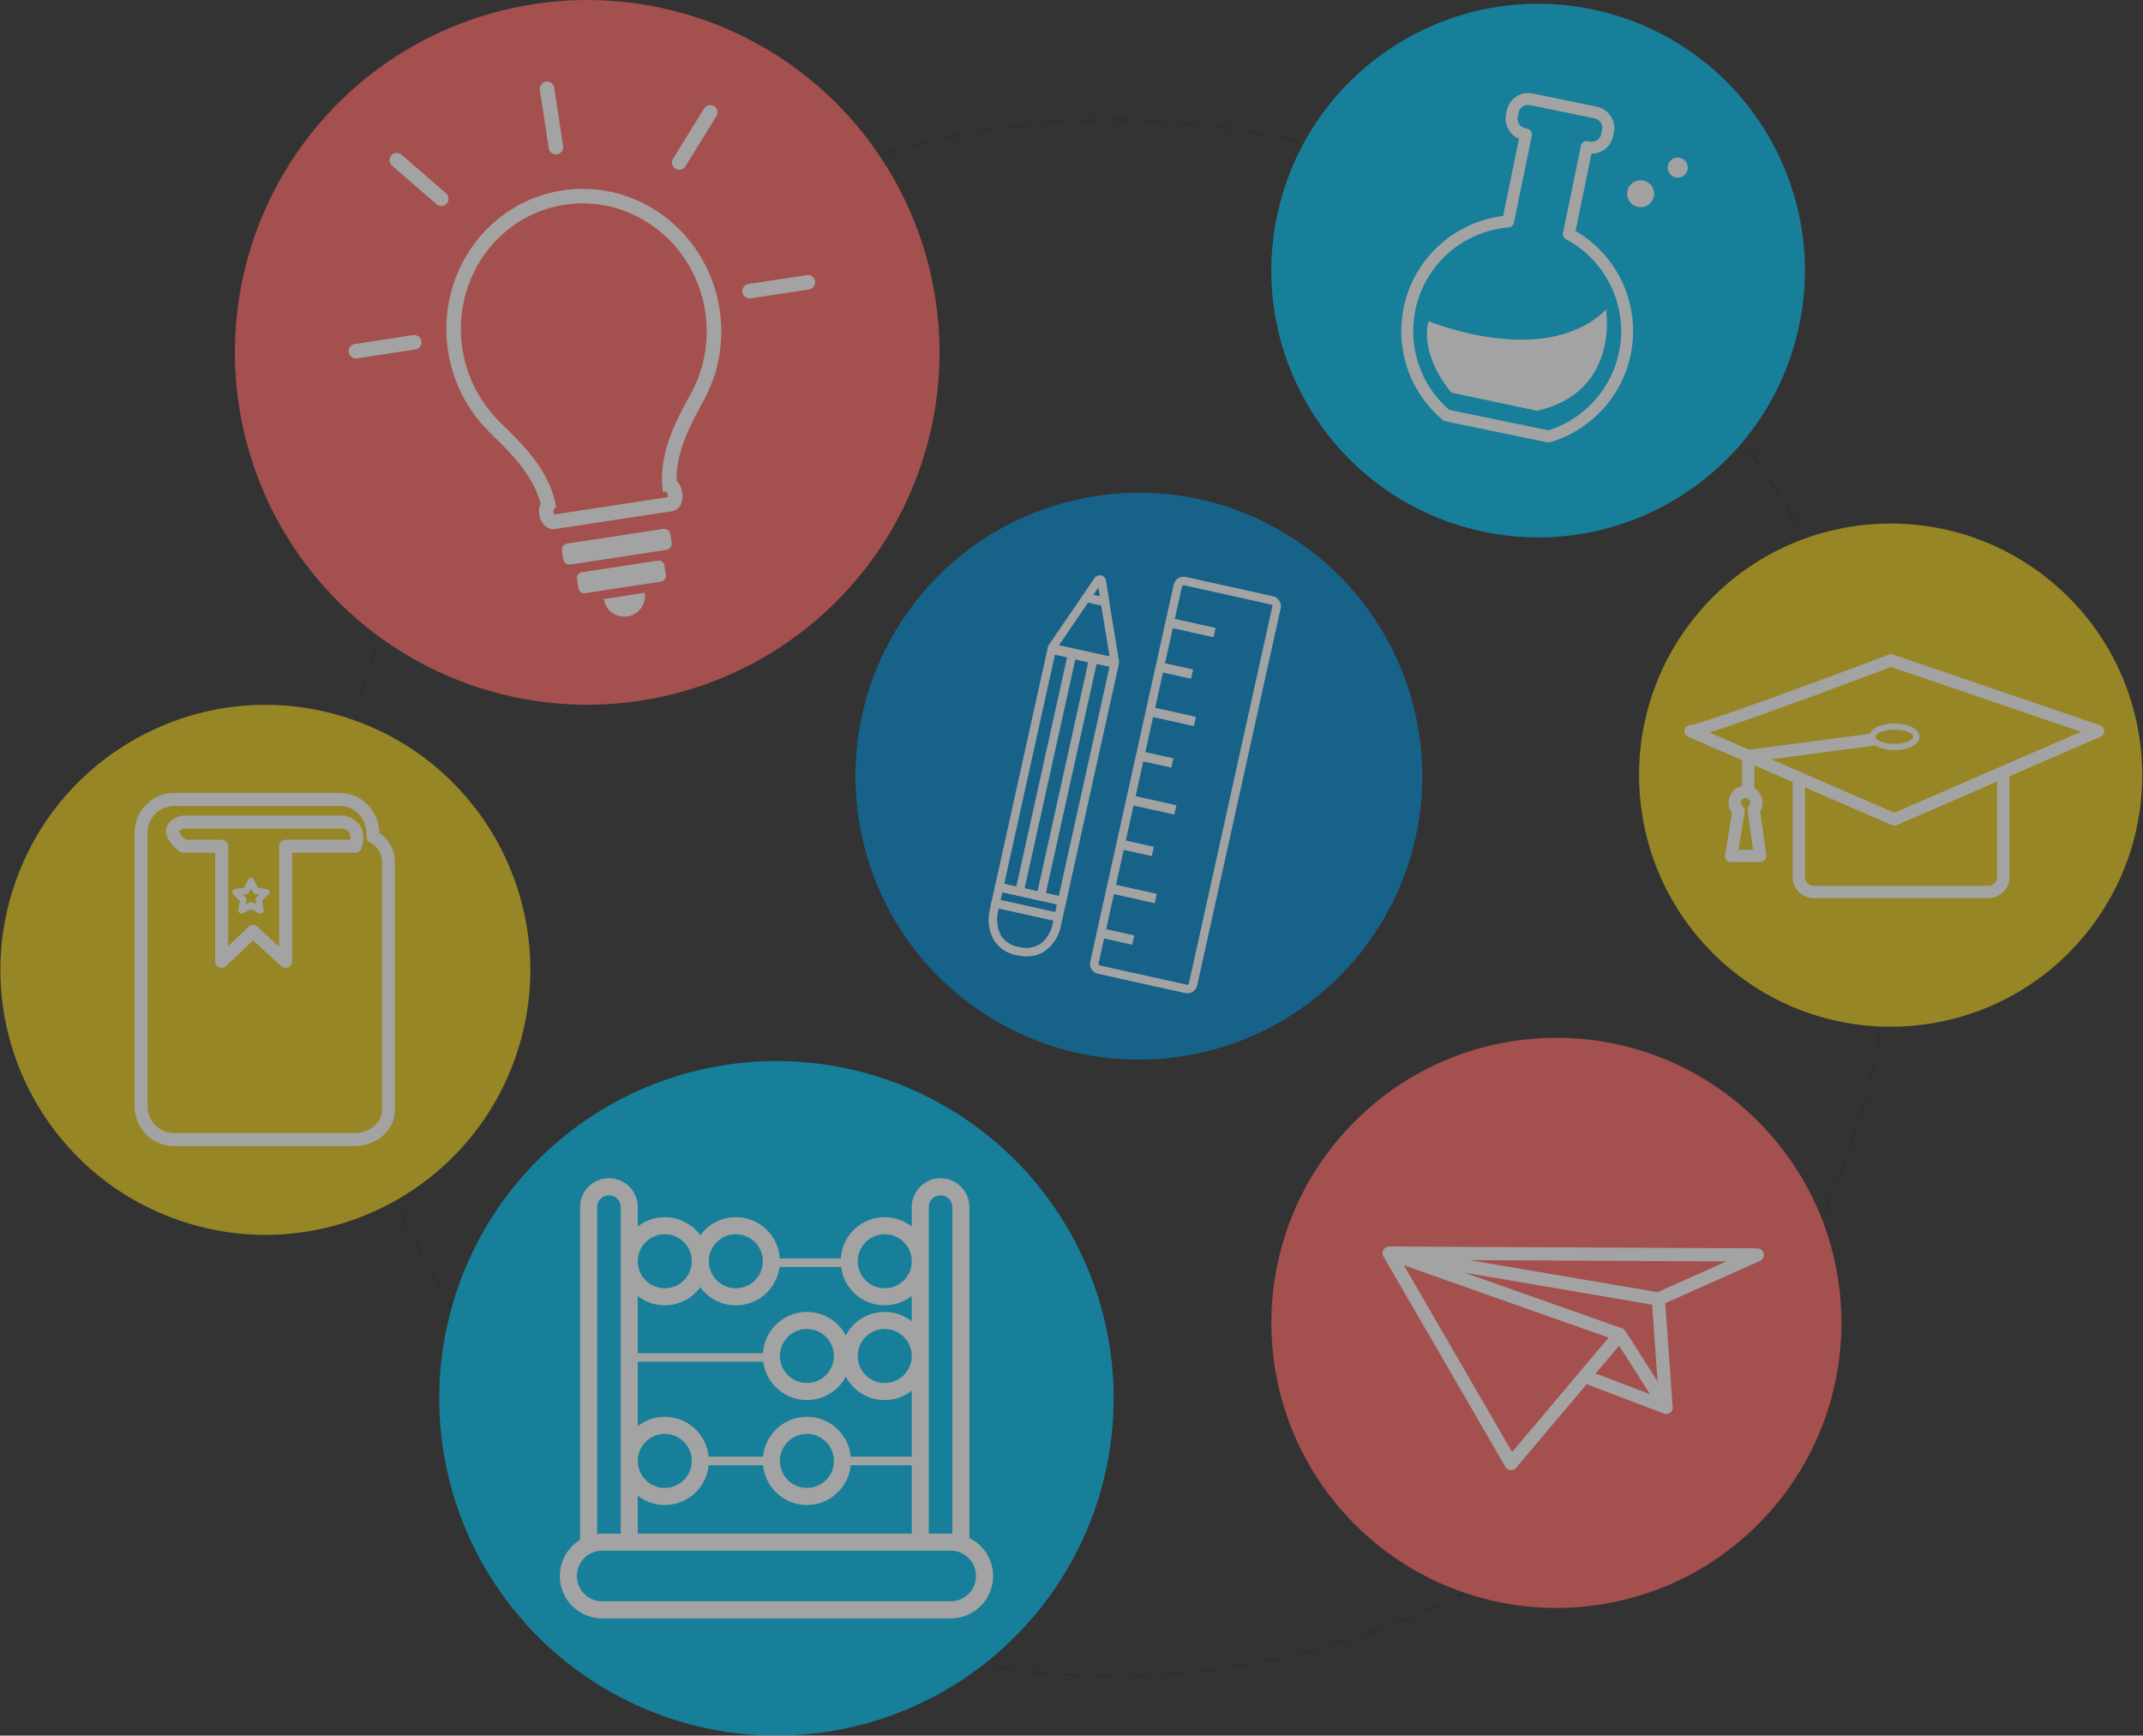 <svg xmlns="http://www.w3.org/2000/svg" width="379.329" height="307.182" viewBox="0 0 379.329 307.182"><rect x="0" y="0" width="379.329" height="307.182" fill="#333333" stroke="none"/><defs><style>.cls-1{opacity:0.55;}.cls-2{fill:#2b2b2b;}.cls-3{fill:#ff6765;}.cls-4{fill:#00bded;}.cls-5{fill:#e8ca1a;}.cls-6{fill:#0089d0;}.cls-7{fill:#fff;}.cls-8{fill:#fcfcfc;}</style></defs><g id="レイヤー_2" data-name="レイヤー 2"><g id="レイヤー_1-2" data-name="レイヤー 1"><g class="cls-1"><path class="cls-2" d="M197.114,296.894h-.064c-.986,0-1.976-.011-2.944-.031l.01-.452c.965.02,1.952.031,2.935.031h.064Zm3.01-.034-.01-.452c1.001-.022,2.008-.055,2.991-.098l.02.452C202.138,296.805,201.129,296.838,200.124,296.86Zm-9.027-.093c-1-.043-2.011-.096-3.005-.16l.029-.451c.991.063,1.998.117,2.995.159Zm15.032-.167-.029-.451c.99-.064,1.996-.141,2.991-.227l.039.45C208.132,296.459,207.123,296.536,206.13,296.6Zm-21.038-.218c-.992-.085-2-.182-2.995-.29l.049-.45c.992.107,1.997.204,2.985.289Zm27.033-.303-.049-.45c.992-.108,1.994-.228,2.978-.357l.059.449C214.126,295.851,213.12,295.972,212.125,296.08Zm-33.017-.342c-.992-.129-1.994-.27-2.98-.42l.068-.447c.982.15,1.981.29,2.97.419Zm38.985-.439-.069-.447c.98-.15,1.976-.314,2.96-.486l.078.446C220.076,294.984,219.077,295.149,218.093,295.299Zm-44.934-.466c-.979-.171-1.975-.356-2.958-.55l.087-.444c.98.193,1.973.378,2.949.549Zm50.862-.574-.088-.444c.979-.194,1.967-.401,2.936-.616l.098.442C225.993,293.857,225.003,294.064,224.021,294.259Zm-56.767-.591c-.984-.217-1.97-.445-2.932-.679l.107-.439c.959.233,1.942.461,2.922.677Zm62.644-.708-.108-.439c.975-.239,1.953-.489,2.906-.744l.117.437C231.857,292.469,230.876,292.72,229.897,292.96Zm-68.492-.715c-.972-.259-1.948-.531-2.899-.807l.126-.435c.948.276,1.92.547,2.89.805Zm74.305-.842-.127-.434c.968-.283,1.934-.576,2.871-.871l.136.431C237.651,290.826,236.682,291.12,235.711,291.404Zm-80.085-.837c-.957-.301-1.923-.616-2.872-.938l.145-.428c.945.32,1.908.635,2.862.935Zm85.825-.973-.146-.428c.949-.322,1.901-.657,2.829-.996l.155.425C243.357,288.934,242.402,289.27,241.451,289.594ZM149.905,288.629c-.95-.345-1.9-.703-2.826-1.063l.164-.421c.923.359,1.87.715,2.817,1.059Zm97.201-1.096-.164-.421c.927-.361,1.859-.737,2.772-1.115l.173.417C248.971,286.794,248.035,287.171,247.106,287.533Zm-102.828-1.092c-.925-.383-1.859-.782-2.775-1.186l.182-.414c.913.403,1.844.8,2.766,1.182ZM252.644,285.234l-.182-.414c.906-.399,1.822-.815,2.722-1.236l.191.41C254.472,284.417,253.553,284.834,252.644,285.234ZM138.754,284.009c-.907-.423-1.823-.863-2.719-1.306l.2-.406c.894.442,1.805.879,2.71,1.302Zm119.325-1.313-.2-.406c.894-.442,1.791-.897,2.667-1.354l.209.401C259.876,281.795,258.976,282.253,258.079,282.696Zm-124.734-1.358c-.884-.461-1.779-.94-2.658-1.423l.218-.396c.877.482,1.768.959,2.65,1.419Zm130.055-1.417-.218-.396c.874-.48,1.751-.975,2.607-1.47l.226.392C265.158,278.942,264.278,279.438,263.401,279.92ZM128.062,278.433c-.872-.505-1.744-1.022-2.592-1.538l.235-.386c.846.514,1.715,1.03,2.584,1.533Zm140.538-1.518-.235-.387c.846-.515,1.701-1.047,2.541-1.583l.243.381C270.306,275.864,269.449,276.398,268.599,276.914Zm-145.688-1.613c-.839-.536-1.687-1.091-2.522-1.649l.252-.376c.832.557,1.678,1.11,2.514,1.644Zm150.753-1.618-.252-.376c.832-.557,1.663-1.127,2.471-1.693l.26.37C275.333,272.553,274.499,273.125,273.664,273.684Zm-155.76-1.735c-.826-.58-1.65-1.171-2.447-1.757l.268-.364c.795.584,1.615,1.173,2.439,1.751Zm160.681-1.715-.267-.365c.798-.585,1.604-1.19,2.396-1.798l.275.359C280.194,269.039,279.386,269.647,278.585,270.234Zm-165.536-1.851c-.792-.609-1.588-1.235-2.368-1.861l.284-.352c.777.624,1.571,1.248,2.36,1.855Zm170.304-1.81-.283-.352c.781-.627,1.56-1.267,2.317-1.901l.291.347C284.919,265.302,284.137,265.944,283.354,266.573Zm-174.998-1.963c-.765-.643-1.533-1.302-2.284-1.961l.298-.34c.748.657,1.514,1.314,2.276,1.955Zm179.605-1.902-.298-.34c.751-.659,1.502-1.332,2.233-2.001l.305.334C289.468,261.371,288.714,262.046,287.961,262.707ZM103.832,260.639c-.741-.679-1.48-1.372-2.196-2.058l.313-.327c.714.684,1.451,1.374,2.189,2.051Zm188.565-1.994-.312-.327c.721-.69,1.442-1.395,2.145-2.096l.32.32C293.844,257.245,293.12,257.953,292.397,258.644ZM99.485,256.476c-.709-.709-1.417-1.432-2.104-2.151l.327-.312c.685.716,1.39,1.437,2.097,2.144ZM296.654,254.392l-.327-.313c.686-.715,1.376-1.452,2.052-2.188l.333.306C298.035,252.936,297.342,253.675,296.654,254.392ZM95.325,252.13c-.68-.742-1.355-1.495-2.008-2.239l.34-.298c.65.742,1.324,1.493,2.002,2.232Zm205.4-2.172-.34-.298c.661-.753,1.319-1.518,1.956-2.276l.346.291C302.048,248.435,301.388,249.203,300.725,249.958ZM91.357,247.609c-.64-.762-1.282-1.543-1.909-2.323l.352-.284c.625.778,1.265,1.556,1.902,2.316Zm213.242-2.26-.352-.284c.62-.77,1.244-1.564,1.856-2.359l.359.276C305.848,243.781,305.221,244.577,304.6,245.349ZM87.591,242.922c-.61-.793-1.217-1.602-1.806-2.403l.365-.268c.587.799,1.192,1.605,1.8,2.395ZM308.272,240.576l-.365-.268c.592-.805,1.182-1.626,1.752-2.439l.37.26C309.458,238.945,308.866,239.768,308.272,240.576ZM84.033,238.077c-.576-.821-1.147-1.655-1.699-2.479l.376-.251c.55.821,1.119,1.652,1.693,2.47Zm227.702-2.432-.376-.252c.555-.827,1.108-1.673,1.645-2.513l.381.244C312.846,233.967,312.291,234.815,311.735,235.646ZM80.69,233.085c-.538-.842-1.073-1.699-1.589-2.549l.386-.235c.515.847,1.048,1.701,1.584,2.54Zm234.291-2.518-.386-.235c.517-.849,1.033-1.718,1.534-2.583l.392.226C316.016,228.844,315.498,229.716,314.98,230.567Zm-237.412-2.614c-.503-.868-.999-1.748-1.476-2.615l.396-.218c.475.864.97,1.741,1.471,2.606Zm240.434-2.603-.396-.218c.48-.873.958-1.764,1.42-2.649l.401.209C318.963,223.58,318.483,224.475,318.002,225.35ZM74.674,222.694c-.462-.884-.919-1.784-1.36-2.675l.405-.2c.439.888.895,1.785,1.355,2.667ZM320.793,220.004l-.406-.2c.44-.889.878-1.8,1.303-2.71l.41.192C321.674,218.197,321.234,219.112,320.793,220.004ZM72.013,217.315c-.423-.906-.841-1.824-1.241-2.731l.414-.182c.399.904.815,1.819,1.237,2.722Zm251.334-2.777-.414-.182c.404-.917.802-1.848,1.183-2.766l.418.173C324.153,212.684,323.753,213.617,323.348,214.538Zm-253.756-2.71c-.382-.921-.759-1.857-1.12-2.781l.421-.164c.359.921.735,1.854,1.116,2.772ZM325.661,208.962l-.422-.164c.363-.934.72-1.882,1.06-2.817l.425.155C326.383,207.074,326.026,208.025,325.661,208.962ZM67.409,206.231c-.344-.941-.68-1.896-1.001-2.838l.428-.146c.319.939.655,1.891.997,2.829Zm260.318-2.943-.428-.146c.321-.944.635-1.907.936-2.861l.432.135C328.364,201.374,328.049,202.34,327.727,203.288Zm-262.257-2.755c-.301-.953-.595-1.921-.875-2.88l.434-.127c.279.955.572,1.921.872,2.87Zm264.068-2.997-.434-.126c.278-.956.549-1.928.806-2.889l.437.117C330.089,195.603,329.817,196.578,329.538,197.537ZM63.784,194.756c-.259-.968-.511-1.948-.747-2.916l.439-.107c.236.964.486,1.941.745,2.905Zm267.308-3.033-.439-.107c.235-.964.463-1.947.678-2.922l.442.097C331.557,189.769,331.328,190.756,331.092,191.723Zm-268.739-2.813c-.217-.977-.425-1.968-.619-2.946l.444-.088c.193.974.401,1.962.617,2.936Zm270.036-3.065-.444-.088c.193-.976.378-1.968.549-2.949l.446.078C332.768,183.871,332.582,184.866,332.389,185.845ZM61.18,183.007c-.173-.986-.338-1.985-.489-2.969l.447-.069c.15.981.314,1.977.487,2.96Zm272.246-3.09-.447-.068c.151-.989.292-1.988.42-2.97l.448.059C333.72,177.922,333.578,178.925,333.427,179.917ZM60.267,177.058c-.131-.995-.251-2-.359-2.988l.45-.049c.107.985.228,1.987.358,2.978Zm273.937-3.109-.45-.049c.106-.984.204-1.989.29-2.986l.451.039C334.409,171.954,334.311,172.962,334.204,173.949Zm-274.59-2.873c-.087-.993-.163-2.002-.229-3.001l.451-.03c.065.995.142,2.001.228,2.991Zm275.108-3.123-.451-.029c.064-1.0.118-2.008.161-2.995l.452.02C334.841,165.938,334.787,166.949,334.722,167.953ZM59.221,165.07c-.044-.999-.077-2.008-.099-3.001l.452-.01c.022.989.055,1.995.099,2.991Zm275.759-3.129-.452-.009c.021-.996.032-2.006.032-3l-0-.249.452-.001 0.0.25C335.012,159.929,335.002,160.941,334.98,161.941Zm-275.441-2.88h-.452v-.129c0-.961.01-1.93.03-2.88l.452.009c-.02.947-.03,1.912-.03,2.871Zm274.983-3.378c-.023-.992-.057-2-.102-2.998l.452-.02c.045,1.001.079,2.013.102,3.008Zm-274.86-2.62-.452-.019c.042-.994.095-2.005.158-3.005l.451.029C59.757,151.064,59.704,152.072,59.662,153.063Zm274.592-3.373c-.066-.995-.144-2.001-.231-2.99l.451-.04c.087.993.165,2.002.232,3.001ZM60.043,147.076l-.451-.038c.085-.991.182-1.999.288-2.996l.45.049C60.224,145.084,60.128,146.088,60.043,147.076Zm273.684-3.362c-.109-.991-.23-1.993-.361-2.977l.448-.059c.131.988.252,1.993.362,2.988ZM60.683,141.112l-.449-.058c.128-.99.269-1.993.419-2.98l.447.068C60.952,139.126,60.811,140.125,60.683,141.112Zm272.258-3.344c-.152-.984-.317-1.98-.49-2.959l.445-.079c.174.982.34,1.981.492,2.969ZM61.583,135.181l-.446-.078c.171-.981.355-1.976.549-2.959l.444.087C61.937,133.211,61.753,134.204,61.583,135.181Zm270.313-3.32c-.193-.97-.402-1.958-.619-2.935l.442-.098c.218.981.427,1.971.621,2.945ZM62.741,129.295l-.442-.097c.214-.977.442-1.963.678-2.932l.44.106C63.182,127.339,62.955,128.322,62.741,129.295Zm267.852-3.29c-.238-.968-.489-1.945-.748-2.905l.437-.117c.259.962.512,1.943.75,2.914ZM64.156,123.466l-.437-.117c.257-.964.528-1.94.806-2.9l.435.126C64.683,121.532,64.412,122.504,64.156,123.466Zm264.878-3.254c-.279-.954-.573-1.919-.874-2.869l.431-.136c.302.953.597,1.921.877,2.878ZM65.826,117.705l-.432-.135c.3-.955.615-1.921.936-2.872l.428.145C66.439,115.79,66.125,116.753,65.826,117.705ZM327.222,114.495c-.322-.942-.658-1.894-1-2.829l.425-.155c.343.938.681,1.892,1.003,2.838ZM67.756,112.001l-.425-.154c.339-.935.697-1.887,1.062-2.827l.422.164C68.45,110.121,68.094,111.069,67.756,112.001Zm257.404-3.14c-.361-.924-.738-1.856-1.119-2.771l.417-.174c.383.918.76,1.853,1.122,2.78ZM69.933,106.392l-.418-.173c.38-.919.779-1.852,1.184-2.776l.414.182C70.71,104.545,70.312,105.476,69.933,106.392Zm252.928-3.047c-.401-.906-.818-1.821-1.24-2.721l.41-.192c.423.903.842,1.821,1.244,2.73Zm-250.507-2.459-.41-.191c.423-.908.862-1.823,1.305-2.72l.406.2C73.214,99.068,72.777,99.981,72.355,100.885Zm247.969-2.955c-.44-.887-.897-1.784-1.358-2.665l.401-.21c.462.884.921,1.784,1.362,2.674ZM75.015,95.493l-.401-.209c.463-.888.941-1.782,1.422-2.659l.397.218C75.953,93.717,75.476,94.608,75.015,95.493Zm242.535-2.864c-.477-.866-.972-1.742-1.473-2.605l.391-.227c.502.866 1,1.745,1.478,2.614ZM77.907,90.225l-.392-.226c.501-.866,1.018-1.739,1.537-2.593l.386.235C78.922,88.492,78.406,89.362,77.907,90.225Zm236.639-2.773c-.516-.846-1.049-1.701-1.586-2.539l.381-.244c.539.841,1.074,1.699,1.591,2.548ZM81.026,85.09l-.381-.244c.536-.84,1.09-1.689,1.648-2.523l.376.251C82.113,83.407,81.561,84.252,81.026,85.09Zm230.292-2.681c-.552-.824-1.123-1.654-1.696-2.469l.37-.26c.574.817,1.147,1.65,1.701,2.477Zm-226.953-2.311-.37-.26c.567-.809,1.157-1.632,1.756-2.448l.365.268C85.519,78.471,84.931,79.292,84.366,80.098Zm223.508-2.59c-.588-.799-1.194-1.604-1.802-2.394l.358-.276c.61.792,1.218,1.6,1.808,2.401ZM87.918,75.257l-.359-.276c.606-.789,1.231-1.585,1.86-2.369l.353.284C89.146,73.677,88.522,74.471,87.918,75.257Zm216.3-2.497c-.621-.772-1.262-1.551-1.905-2.314l.346-.291c.645.766,1.288,1.547,1.911,2.322ZM91.676,70.577l-.347-.291c.645-.768,1.304-1.537,1.96-2.285l.34.298C92.976,69.045,92.319,69.811,91.676,70.577ZM300.359,68.174c-.661-.752-1.335-1.502-2.004-2.23l.333-.306c.671.731,1.347,1.483,2.01,2.238ZM95.633,66.066l-.334-.305c.672-.733,1.364-1.472,2.057-2.197l.327.312C96.992,64.598,96.302,65.335,95.633,66.066ZM296.303,63.758c-.686-.715-1.392-1.436-2.099-2.142l.32-.32c.709.708,1.418,1.432,2.106,2.149ZM99.78,61.732l-.32-.319c.706-.706,1.429-1.414,2.15-2.105l.313.327C101.204,60.322,100.483,61.028,99.78,61.732Zm192.278-2.211c-.713-.682-1.45-1.372-2.191-2.049l.305-.334c.743.68,1.482,1.372,2.198,2.057ZM104.11,57.583l-.306-.334c.734-.673,1.487-1.349,2.238-2.009l.299.34C105.592,56.237,104.842,56.911,104.11,57.583Zm183.523-2.114c-.745-.653-1.512-1.311-2.278-1.953l.291-.347c.769.645,1.538,1.304,2.286,1.96ZM108.614,53.626l-.291-.346c.757-.636,1.538-1.279,2.322-1.91l.283.352C110.147,52.351,109.368,52.992,108.614,53.626ZM283.034,51.613c-.777-.623-1.571-1.247-2.361-1.853l.275-.359c.793.608,1.59,1.233,2.369,1.859ZM113.284,49.87l-.276-.359c.795-.612,1.603-1.219,2.402-1.806l.268.364C114.882,48.655,114.077,49.26,113.284,49.87Zm164.987-1.911c-.799-.586-1.62-1.175-2.441-1.749l.26-.37c.823.576,1.647,1.166,2.448,1.755ZM118.111,46.321l-.26-.37c.815-.572,1.649-1.145,2.477-1.7l.252.376C119.755,45.18,118.924,45.75,118.111,46.321Zm155.241-1.807c-.83-.554-1.676-1.107-2.515-1.641l.243-.381c.842.536,1.691,1.091,2.523,1.647ZM123.086,42.986,122.842,42.605c.845-.54,1.702-1.075,2.548-1.59l.235.386C124.782,41.915,123.928,42.448,123.086,42.986Zm145.2-1.699c-.847-.515-1.717-1.029-2.586-1.531l.226-.392c.871.503,1.744,1.02,2.594,1.536ZM128.198,39.873l-.227-.392c.856-.496,1.735-.993,2.614-1.477l.218.396C129.928,38.883,129.051,39.378,128.198,39.873Zm134.883-1.591c-.877-.481-1.769-.957-2.651-1.416l.209-.401c.885.46,1.779.938,2.66,1.421ZM133.44,36.986l-.209-.401c.883-.462,1.783-.92,2.675-1.361l.201.406C135.217,36.069,134.32,36.526,133.44,36.986Zm124.309-1.477c-.894-.441-1.806-.878-2.711-1.299l.191-.41c.908.423,1.823.861,2.72,1.304ZM138.8,34.331l-.192-.41c.898-.421,1.817-.839,2.73-1.242l.183.413C140.611,33.495,139.695,33.912,138.8,34.331ZM252.297,32.969c-.918-.403-1.849-.8-2.767-1.179l.173-.418c.921.381,1.855.779,2.776,1.183ZM144.268,31.914l-.174-.417c.916-.381,1.852-.759,2.78-1.121l.164.421C146.114,31.158,145.181,31.534,144.268,31.914ZM246.737,30.671c-.922-.357-1.87-.713-2.817-1.057l.154-.425c.951.345,1.902.702,2.827,1.06Zm-96.892-.935-.155-.424c.94-.344,1.895-.681,2.837-1.002l.146.428C151.734,29.058,150.782,29.394,149.845,29.736Zm91.234-1.116c-.95-.321-1.913-.634-2.863-.932l.135-.432c.953.299,1.919.613,2.872.935Zm-85.556-.818-.137-.432c.95-.301,1.919-.596,2.879-.876l.127.434C157.435,27.208,156.47,27.502,155.523,27.802Zm79.821-.979c-.956-.276-1.928-.546-2.891-.802l.116-.437c.966.256,1.941.527,2.9.805Zm-74.063-.705-.117-.437c.966-.26,1.947-.512,2.915-.749l.108.439C163.221,25.608,162.244,25.86,161.281,26.118Zm68.265-.836c-.964-.234-1.947-.46-2.922-.674l.097-.442c.979.214,1.965.442,2.932.677Zm-62.439-.593-.098-.442c.966-.215,1.957-.423,2.945-.62l.088.443C169.057,24.268,168.07,24.475,167.107,24.69Zm56.58-.691c-.969-.191-1.962-.374-2.949-.546l.078-.446c.991.172,1.987.356,2.959.547Zm-50.697-.48-.079-.446c.981-.173,1.98-.338,2.969-.491l.069.447C174.963,23.181,173.968,23.345,172.99,23.518Zm44.787-.546c-.988-.149-1.987-.289-2.971-.416l.058-.449c.987.127,1.989.268,2.98.417Zm-38.858-.367-.059-.449c.982-.129,1.987-.25,2.987-.36l.049.45C180.899,22.355,179.897,22.476,178.918,22.605Zm32.908-.4c-.981-.105-1.986-.202-2.986-.287l.038-.451c1.003.085,2.011.182,2.995.288ZM184.881,21.951l-.04-.45c.993-.087,2.002-.165,3.001-.231l.03.451C186.877,21.787,185.87,21.865,184.881,21.951Zm20.969-.254c-.997-.063-2.005-.116-2.995-.157l.019-.452c.994.041,2.005.094,3.005.157Zm-14.983-.141-.02-.452c.998-.044,2.008-.078,3-.101l.01.452C192.868,21.479,191.862,21.512,190.867,21.557Zm8.99-.108c-.929-.018-1.873-.028-2.807-.028h-.193v-.453h.193c.936,0,1.884.01,2.816.029Z"/><circle class="cls-3" cx="103.941" cy="62.367" r="62.367" transform="translate(15.407 145.161) rotate(-74.046)"/><circle class="cls-3" cx="275.496" cy="234.135" r="50.454" transform="translate(-84.867 263.382) rotate(-45)"/><circle class="cls-4" cx="137.438" cy="247.488" r="59.694" transform="translate(-133.319 330.134) rotate(-77.929)"/><circle class="cls-4" cx="272.261" cy="47.893" r="47.219" transform="translate(156.092 298.74) rotate(-75.128)"/><circle class="cls-5" cx="46.863" cy="171.596" r="46.863" transform="matrix(0.329, -0.945, 0.945, 0.329, -130.604, 159.484)"/><circle class="cls-5" cx="334.787" cy="137.235" r="44.542" transform="matrix(0.646, -0.763, 0.763, 0.646, 13.676, 303.979)"/><circle class="cls-6" cx="201.587" cy="137.377" r="50.164" transform="translate(-18.92 241.715) rotate(-59.596)"/><path class="cls-7" d="M118.894,96.076a1.121,1.121,0,0,1-.968,1.255L101.001,99.911a1.121,1.121,0,0,1-1.298-.909l-.236-1.551a1.121,1.121,0,0,1,.968-1.255l16.925-2.58a1.121,1.121,0,0,1,1.298.91Z"/><path class="cls-7" d="M117.847,101.706a1.02,1.02,0,0,1-.748,1.221l-13.641,2.079a1.02,1.02,0,0,1-1.078-.943l-.236-1.551a1.02,1.02,0,0,1,.748-1.221l13.641-2.079a1.02,1.02,0,0,1,1.078.943Z"/><path class="cls-7" d="M114.136,104.92a3.67,3.67,0,0,1-7.257,1.106"/><path class="cls-7" d="M118.998,90.473,98.261,93.634c-1.322.202-2.554-.931-2.805-2.578a3.506,3.506,0,0,1,.232-1.934c-1.288-4.973-5.221-8.853-8.118-11.71a33.103,33.103,0,0,1-2.826-3.001,25.731,25.731,0,0,1-5.022-22.212,25,25,0,0,1,3.944-8.648,24.21,24.21,0,0,1,6.831-6.475,23.748,23.748,0,0,1,18.739-2.856,24.207,24.207,0,0,1,8.45,4.146,25.003,25.003,0,0,1,6.341,7.08,25.511,25.511,0,0,1,3.35,9.332,25.81,25.81,0,0,1,.182,6.332,25.364,25.364,0,0,1-.874,4.607l.09.021-.537,1.378c-.121.343-.249.684-.382,1.015a32.185,32.185,0,0,1-1.804,3.685c-1.875,3.49-4.415,8.216-4.28,13.287a3.396,3.396,0,0,1,.966,2.099C121.047,89.232,120.087,90.308,118.998,90.473Zm-20.871.577,20.092-3.062a2.162,2.162,0,0,0-.027-.398,2.32,2.32,0,0,0-.121-.486l-.759-.119-.075-1.019c-.45-6.072,2.437-11.445,4.545-15.368a30.577,30.577,0,0,0,1.663-3.374l.014-.036c.123-.307.243-.624.355-.943l.005-.016a23.175,23.175,0,0,0-2.002-19.458,22.435,22.435,0,0,0-5.69-6.355,21.648,21.648,0,0,0-7.555-3.709A21.174,21.174,0,0,0,91.869,39.254a21.649,21.649,0,0,0-6.107,5.791,22.436,22.436,0,0,0-3.539,7.761,23.156,23.156,0,0,0,4.525,19.99l.024.03a31.43,31.43,0,0,0,2.605,2.752c3.218,3.174,7.624,7.521,8.939,13.469l.138.625-.409.48a.891.891,0,0,0-.045.514A1.096,1.096,0,0,0,98.127,91.051Z"/><path class="cls-7" d="M98.596,27.316a1.287,1.287,0,0,1-1.466-1.078L95.557,15.921a1.287,1.287,0,0,1,2.545-.388l1.572,10.317A1.287,1.287,0,0,1,98.596,27.316Z"/><path class="cls-7" d="M143.188,51.237l-10.317,1.572a1.287,1.287,0,0,1-.388-2.545L142.8,48.692a1.287,1.287,0,0,1,.388,2.545Z"/><path class="cls-7" d="M73.516,61.856l-10.317,1.573a1.287,1.287,0,0,1-.388-2.545L73.128,59.311a1.287,1.287,0,0,1,.388,2.545Z"/><path class="cls-7" d="M120.43,30.034a1.287,1.287,0,0,1-1.289-1.948l5.481-8.881a1.287,1.287,0,0,1,2.191,1.352l-5.481,8.881A1.284,1.284,0,0,1,120.43,30.034Z"/><path class="cls-7" d="M78.302,36.455a1.283,1.283,0,0,1-1.039-.3l-7.878-6.845a1.287,1.287,0,0,1,1.688-1.943l7.878,6.845a1.287,1.287,0,0,1-.65,2.244Z"/><path class="cls-7" d="M274.132,78.303a1.052,1.052,0,0,1-.213-.022l-18.067-3.719a1.055,1.055,0,0,1-.465-.225,20.521,20.521,0,0,1,10.674-36.104l2.816-13.677a3.86,3.86,0,0,1-2.284-4.331l.141-.685a3.853,3.853,0,0,1,4.551-2.997l11.373,2.341a3.857,3.857,0,0,1,2.997,4.551l-.141.686a3.86,3.86,0,0,1-3.773,3.076h-.036l-2.816,13.677a20.521,20.521,0,0,1-4.454,37.384A1.064,1.064,0,0,1,274.132,78.303Zm-17.589-5.754,17.537,3.611a18.41,18.41,0,0,0,3.125-33.808,1.056,1.056,0,0,1-.538-1.145l3.17-15.398a1.056,1.056,0,0,1,1.246-.821l.306.063a1.744,1.744,0,0,0,2.058-1.355l.141-.686a1.745,1.745,0,0,0-1.355-2.058L270.86,18.611a1.742,1.742,0,0,0-2.058,1.355l-.141.685a1.744,1.744,0,0,0,1.355,2.058l.306.063a1.055,1.055,0,0,1,.821,1.247l-3.17,15.398a1.055,1.055,0,0,1-.947.839,18.41,18.41,0,0,0-10.484,32.293Z"/><path class="cls-8" d="M292.737,34.769a2.384,2.384,0,1,1-1.854-2.815A2.384,2.384,0,0,1,292.737,34.769Z"/><path class="cls-8" d="M298.712,30.028a1.773,1.773,0,1,1-1.379-2.095A1.773,1.773,0,0,1,298.712,30.028Z"/><path class="cls-7" d="M252.856,56.837s20.03,8.364,30.992-1.617q.224-.204.443-.418s2.488,14.548-12.212,17.903l-15.152-3.204S251.273,63.169,252.856,56.837Z"/><path class="cls-7" d="M210.153,175.801a1.833,1.833,0,0,1-.395-.043l-15.391-3.406a1.813,1.813,0,0,1-1.378-2.162l14.761-66.695a1.812,1.812,0,0,1,2.163-1.378l15.39,3.406a1.813,1.813,0,0,1,1.379,2.162l-14.761,66.695a1.816,1.816,0,0,1-1.767,1.422Zm-.634-72.22a.305.305,0,0,0-.297.239l-14.761,66.695a.305.305,0,0,0,.232.364l15.39,3.406h0a.306.306,0,0,0,.23-.041.303.303,0,0,0,.134-.191l14.761-66.695a.305.305,0,0,0-.232-.364l-15.391-3.406A.295.295,0,0,0,209.519,103.581Z"/><rect class="cls-7" x="210.05" y="106.858" width="1.687" height="8.393" transform="translate(56.893 292.969) rotate(-77.521)"/><rect class="cls-7" x="207.25" y="115.691" width="1.686" height="5.96" transform="translate(47.25 296.195) rotate(-77.517)"/><rect class="cls-7" x="206.568" y="122.588" width="1.687" height="8.393" transform="translate(38.802 301.898) rotate(-77.52)"/><rect class="cls-7" x="203.769" y="131.42" width="1.686" height="5.96" transform="translate(29.175 305.138) rotate(-77.521)"/><rect class="cls-7" x="203.104" y="138.241" width="1.687" height="8.393" transform="translate(20.806 310.788) rotate(-77.521)"/><rect class="cls-7" x="200.305" y="147.073" width="1.686" height="5.96" transform="translate(11.173 314.022) rotate(-77.52)"/><rect class="cls-7" x="199.632" y="153.927" width="1.687" height="8.393" transform="translate(2.773 319.701) rotate(-77.523)"/><rect class="cls-7" x="196.833" y="162.76" width="1.687" height="5.96" transform="translate(-6.866 322.928) rotate(-77.52)"/><path class="cls-7" d="M197.287,117.896a.768.768,0,0,1-.163-.018l-11.042-2.444a.755.755,0,0,1-.559-.52l-.015-.049a.753.753,0,0,1,.099-.641L191.639,105.382a.757.757,0,0,1,.786-.311l3.323.736a.754.754,0,0,1,.581.614l1.736,10.562a.753.753,0,0,1-.18.622l-.034.038A.754.754,0,0,1,197.287,117.896Zm-9.833-3.702,8.95,1.981-1.481-9.006-2.327-.515Z"/><path class="cls-7" d="M195.616,107.257a.767.767,0,0,1-.163-.018l-3.322-.735a.754.754,0,0,1-.46-1.161l1.995-2.925a1.126,1.126,0,0,1,2.12.469l.574,3.494a.754.754,0,0,1-.744.876Zm-2.072-1.984,1.148.254-.257-1.561Z"/><path class="cls-7" d="M187.988,160.233a.758.758,0,0,1-.164-.018l-11.132-2.463a.754.754,0,0,1-.573-.899l9.304-42.038a.754.754,0,0,1,.899-.573l11.132,2.464a.754.754,0,0,1,.573.899l-9.304,42.038A.754.754,0,0,1,187.988,160.233Zm-10.234-3.791,9.66,2.138,8.978-40.565-9.66-2.138Z"/><path class="cls-7" d="M181.733,169.27a8.146,8.146,0,0,1-1.756-.203,6.074,6.074,0,0,1-4.057-2.664,7.556,7.556,0,0,1-.743-5.289l.309-1.397a.754.754,0,0,1,.899-.573l11.132,2.464a.754.754,0,0,1,.573.899l-.373,1.686a7.181,7.181,0,0,1-2.835,4.187A5.702,5.702,0,0,1,181.733,169.27Zm-4.939-8.491-.15.679a6.108,6.108,0,0,0,.562,4.16,4.632,4.632,0,0,0,3.097,1.978,4.822,4.822,0,0,0,3.763-.483,5.661,5.661,0,0,0,2.177-3.236l.001-.006.211-.953Z"/><path class="cls-7" d="M184.23,159.399a.756.756,0,0,1-.164-.018l-3.759-.832a.754.754,0,0,1-.573-.899l9.295-41.998a.755.755,0,0,1,.899-.573l3.759.832a.754.754,0,0,1,.573.899l-9.295,41.998A.755.755,0,0,1,184.23,159.399ZM181.369,157.24l2.287.506,8.969-40.526-2.287-.506Z"/><path class="cls-7" d="M187.353,163.098a.764.764,0,0,1-.163-.018l-11.132-2.464a.754.754,0,0,1-.573-.899l.634-2.865a.755.755,0,0,1,.899-.573l11.132,2.463a.754.754,0,0,1,.573.899l-.634,2.865a.754.754,0,0,1-.736.591Zm-10.233-3.791,9.66,2.138.308-1.393-9.66-2.138Z"/><path class="cls-7" d="M308.359,139.124a3.003,3.003,0,0,0-1.765,4.753l-1.254,7.427a1.094,1.094,0,0,0,1.079,1.277h5.135a1.094,1.094,0,0,0,1.084-1.245l-1.069-7.742a2.994,2.994,0,0,0-1.021-4.094V135.482l6.765,2.934v16.796a3.759,3.759,0,0,0,3.754,3.755H351.939a3.759,3.759,0,0,0,3.755-3.755V137.39l16.114-6.991a1.095,1.095,0,0,0-.082-2.04l-36.653-12.513a1.091,1.091,0,0,0-.741.012c-12.549,4.752-33.158,12.327-35.072,12.442a1.094,1.094,0,0,0-.427,2.099l9.526,4.133Zm-.645,11.268,1.128-6.683a1.094,1.094,0,0,0-.378-1.022.816.816,0,1,1,1.135-.091,1.092,1.092,0,0,0-.259.869l.957,6.927Zm45.79,4.82a1.567,1.567,0,0,1-1.566,1.566h-30.871a1.567,1.567,0,0,1-1.565-1.566V139.366l15.382,6.674a1.093,1.093,0,0,0,.871,0l17.748-7.7ZM302.591,129.643c7.924-2.472,26.953-9.633,32.147-11.599l33.603,11.472-33.021,14.326-21.806-9.461,18.411-2.429a6.643,6.643,0,0,0,3.394.799c2.538,0,4.453-1.011,4.453-2.35,0-1.34-1.914-2.35-4.453-2.35-2.19,0-3.911.753-4.344,1.819l-21.364,2.819Zm29.37.758c0-.512,1.309-1.256,3.358-1.256,2.05,0,3.358.743,3.358,1.256s-1.308,1.256-3.358,1.256C333.271,131.657,331.962,130.913,331.962,130.401Z"/><path class="cls-7" d="M245.896,220.615l-.017.002c-.023,0-.046.005-.069.006a1.264,1.264,0,0,0-.155.018l-.011.003c-.011.002-.021.007-.031.009-.021.005-.041.011-.062.018a1.149,1.149,0,0,0-.285.127l-.014.01a1.208,1.208,0,0,0-.236.208c-.007.008-.017.013-.023.021a.162.162,0,0,0-.009.015c-.011.014-.023.026-.033.041l-.01.015a1.181,1.181,0,0,0-.102.17l-.009.023-.009.022c-.008.018-.014.036-.021.055a.994.994,0,0,0-.038.108l-.002.005c-.003.012-.003.025-.006.037a1.166,1.166,0,0,0-.029.155c0,.007.001.015.001.022-.002.019.001.039.001.058a1.178,1.178,0,0,0,.005.163c.001.011.005.022.007.033.002.016.006.031.009.046.003.019.007.038.012.057.006.025.01.051.018.076l.005.013a1.201,1.201,0,0,0,.077.184l.009.014.005.007c.003.006.003.012.007.018l21.583,37.24a1.17,1.17,0,0,0,.911.58c.034.003.069.005.103.005a1.171,1.171,0,0,0,.895-.416L280.845,244.995l13.621,5.172c.008.003.061.023.069.026a1.163,1.163,0,0,0,1.517-1.461l-1.284-18.079,16.745-7.468a1.172,1.172,0,0,0-.471-2.242l-65.14-.327Zm36.55,22.481,1.016-1.205,3.133-3.716,5.465,8.57Zm23.147-19.838-12.206,5.444-33.239-5.672Zm-13.157,7.659.965,13.574-5.687-8.919c-.021-.033-.049-.058-.073-.089a1.215,1.215,0,0,0-.08-.098c-.025-.025-.052-.047-.079-.07-.021-.018-.041-.034-.063-.051-.024-.018-.046-.037-.072-.052a1.115,1.115,0,0,0-.145-.072c-.029-.013-.054-.031-.083-.042l-.002-.001L259.223,225.25Zm-7.699,5.826-17.08,20.256L248.504,223.95Z"/><path class="cls-7" d="M166.49,208.541a5.111,5.111,0,0,0-5.106,5.105v3.434a7.779,7.779,0,0,0-12.554,5.649H138.025a7.784,7.784,0,0,0-14.064-4.092,7.764,7.764,0,0,0-11.068-1.558V213.645a5.105,5.105,0,1,0-10.21,0V272.545a7.493,7.493,0,0,0,3.906,13.891h61.697a7.495,7.495,0,0,0,3.308-14.222V213.645A5.11,5.11,0,0,0,166.49,208.541Zm-2.084,31.461V213.645a2.083,2.083,0,1,1,4.166,0v57.804c-.096-.004-.19-.015-.286-.015h-3.88ZM156.605,218.451a4.779,4.779,0,1,1-4.778,4.779A4.785,4.785,0,0,1,156.605,218.451Zm-26.355,0a4.779,4.779,0,1,1-4.779,4.779A4.785,4.785,0,0,1,130.25,218.451Zm-6.289,9.374a7.785,7.785,0,0,0,14.017-3.587h10.9a7.781,7.781,0,0,0,12.507,5.143v4.469a7.778,7.778,0,0,0-11.668,2.499,7.791,7.791,0,0,0-14.663,3.149H112.894V229.383a7.765,7.765,0,0,0,11.068-1.557ZM142.83,266.371a7.81,7.81,0,0,0,7.761-7.046h10.794v12.11H112.894v-6.712a7.785,7.785,0,0,0,12.54-5.397h9.634A7.81,7.81,0,0,0,142.83,266.371Zm-4.779-7.802a4.778,4.778,0,1,1,4.779,4.78A4.784,4.784,0,0,1,138.051,258.569Zm12.54-.756a7.798,7.798,0,0,0-15.524,0H125.434a7.785,7.785,0,0,0-12.54-5.396V241.009h22.208a7.792,7.792,0,0,0,14.616,2.643,7.778,7.778,0,0,0,11.668,2.5v11.661Zm-12.54-17.812a4.778,4.778,0,1,1,4.779,4.778A4.784,4.784,0,0,1,138.051,240.001Zm18.554,4.778a4.778,4.778,0,1,1,4.78-4.778A4.784,4.784,0,0,1,156.605,244.779Zm-38.933-26.328a4.785,4.785,0,0,1,4.779,4.775l-.001.004.001.002a4.779,4.779,0,1,1-4.779-4.781Zm0,35.34a4.779,4.779,0,1,1-4.779,4.778A4.784,4.784,0,0,1,117.672,253.791ZM105.705,213.645a2.083,2.083,0,1,1,4.167,0v9.562l-.001.023.001.022v35.295l-.001.022.001.022v12.843H106.59a7.556,7.556,0,0,0-.885.057Zm67.059,65.29a4.484,4.484,0,0,1-4.478,4.479H106.59a4.479,4.479,0,0,1,0-8.958h61.697A4.484,4.484,0,0,1,172.765,278.935Z"/><path class="cls-7" d="M23.825,147.228v48.737a7.048,7.048,0,0,0,7.188,6.883H62.713c3.963,0,7.187-2.843,7.187-6.337V152.416a6.063,6.063,0,0,0-2.768-4.996v-.192a7.048,7.048,0,0,0-7.187-6.883H31.013A7.048,7.048,0,0,0,23.825,147.228Zm2.298,0a4.75,4.75,0,0,1,4.889-4.584H59.945a4.749,4.749,0,0,1,4.889,4.584v.831a1.148,1.148,0,0,0,.592,1.005,3.907,3.907,0,0,1,2.176,3.352v44.095c0,2.227-2.193,4.039-4.889,4.039H31.013a4.75,4.75,0,0,1-4.889-4.585Z"/><path class="cls-7" d="M31.712,150.663a1.152,1.152,0,0,0,.731.262h5.645v19.229a1.149,1.149,0,0,0,1.943.832l4.758-4.543,4.995,4.56a1.149,1.149,0,0,0,1.924-.849V150.925H62.885a1.148,1.148,0,0,0,1.056-.696,4.771,4.771,0,0,0-.035-3.815,4.129,4.129,0,0,0-3.059-2.043,1.183,1.183,0,0,0-.226-.022H32.443a1.153,1.153,0,0,0-.2.018c-.237.042-2.331.458-2.774,2.142C28.97,148.405,31.034,150.104,31.712,150.663Zm.849-4.016H60.501a1.582,1.582,0,0,1,1.506,1.979H50.558A1.149,1.149,0,0,0,49.409,149.776v17.773l-3.863-3.527a1.15,1.15,0,0,0-1.568.017l-3.592,3.429V149.776a1.149,1.149,0,0,0-1.149-1.149H32.866c-1.196-1.057-1.175-1.529-1.174-1.532A1.629,1.629,0,0,1,32.561,146.648Z"/><path class="cls-7" d="M42.447,159.441l-.271,1.573a.574.574,0,0,0,.566.672.583.583,0,0,0,.268-.066l1.413-.743,1.413.743a.575.575,0,0,0,.834-.606l-.27-1.573,1.143-1.114a.574.574,0,0,0-.318-.98l-1.58-.23-.706-1.431a.575.575,0,0,0-1.031,0l-.706,1.431-1.58.23a.574.574,0,0,0-.318.98Zm1.22-1.23a.573.573,0,0,0,.432-.314l.325-.658.324.658a.574.574,0,0,0,.433.314l.727.106-.525.512a.576.576,0,0,0-.165.508l.125.724-.65-.342a.578.578,0,0,0-.535,0l-.65.342.125-.723a.575.575,0,0,0-.165-.509l-.525-.512Z"/></g></g></g></svg>